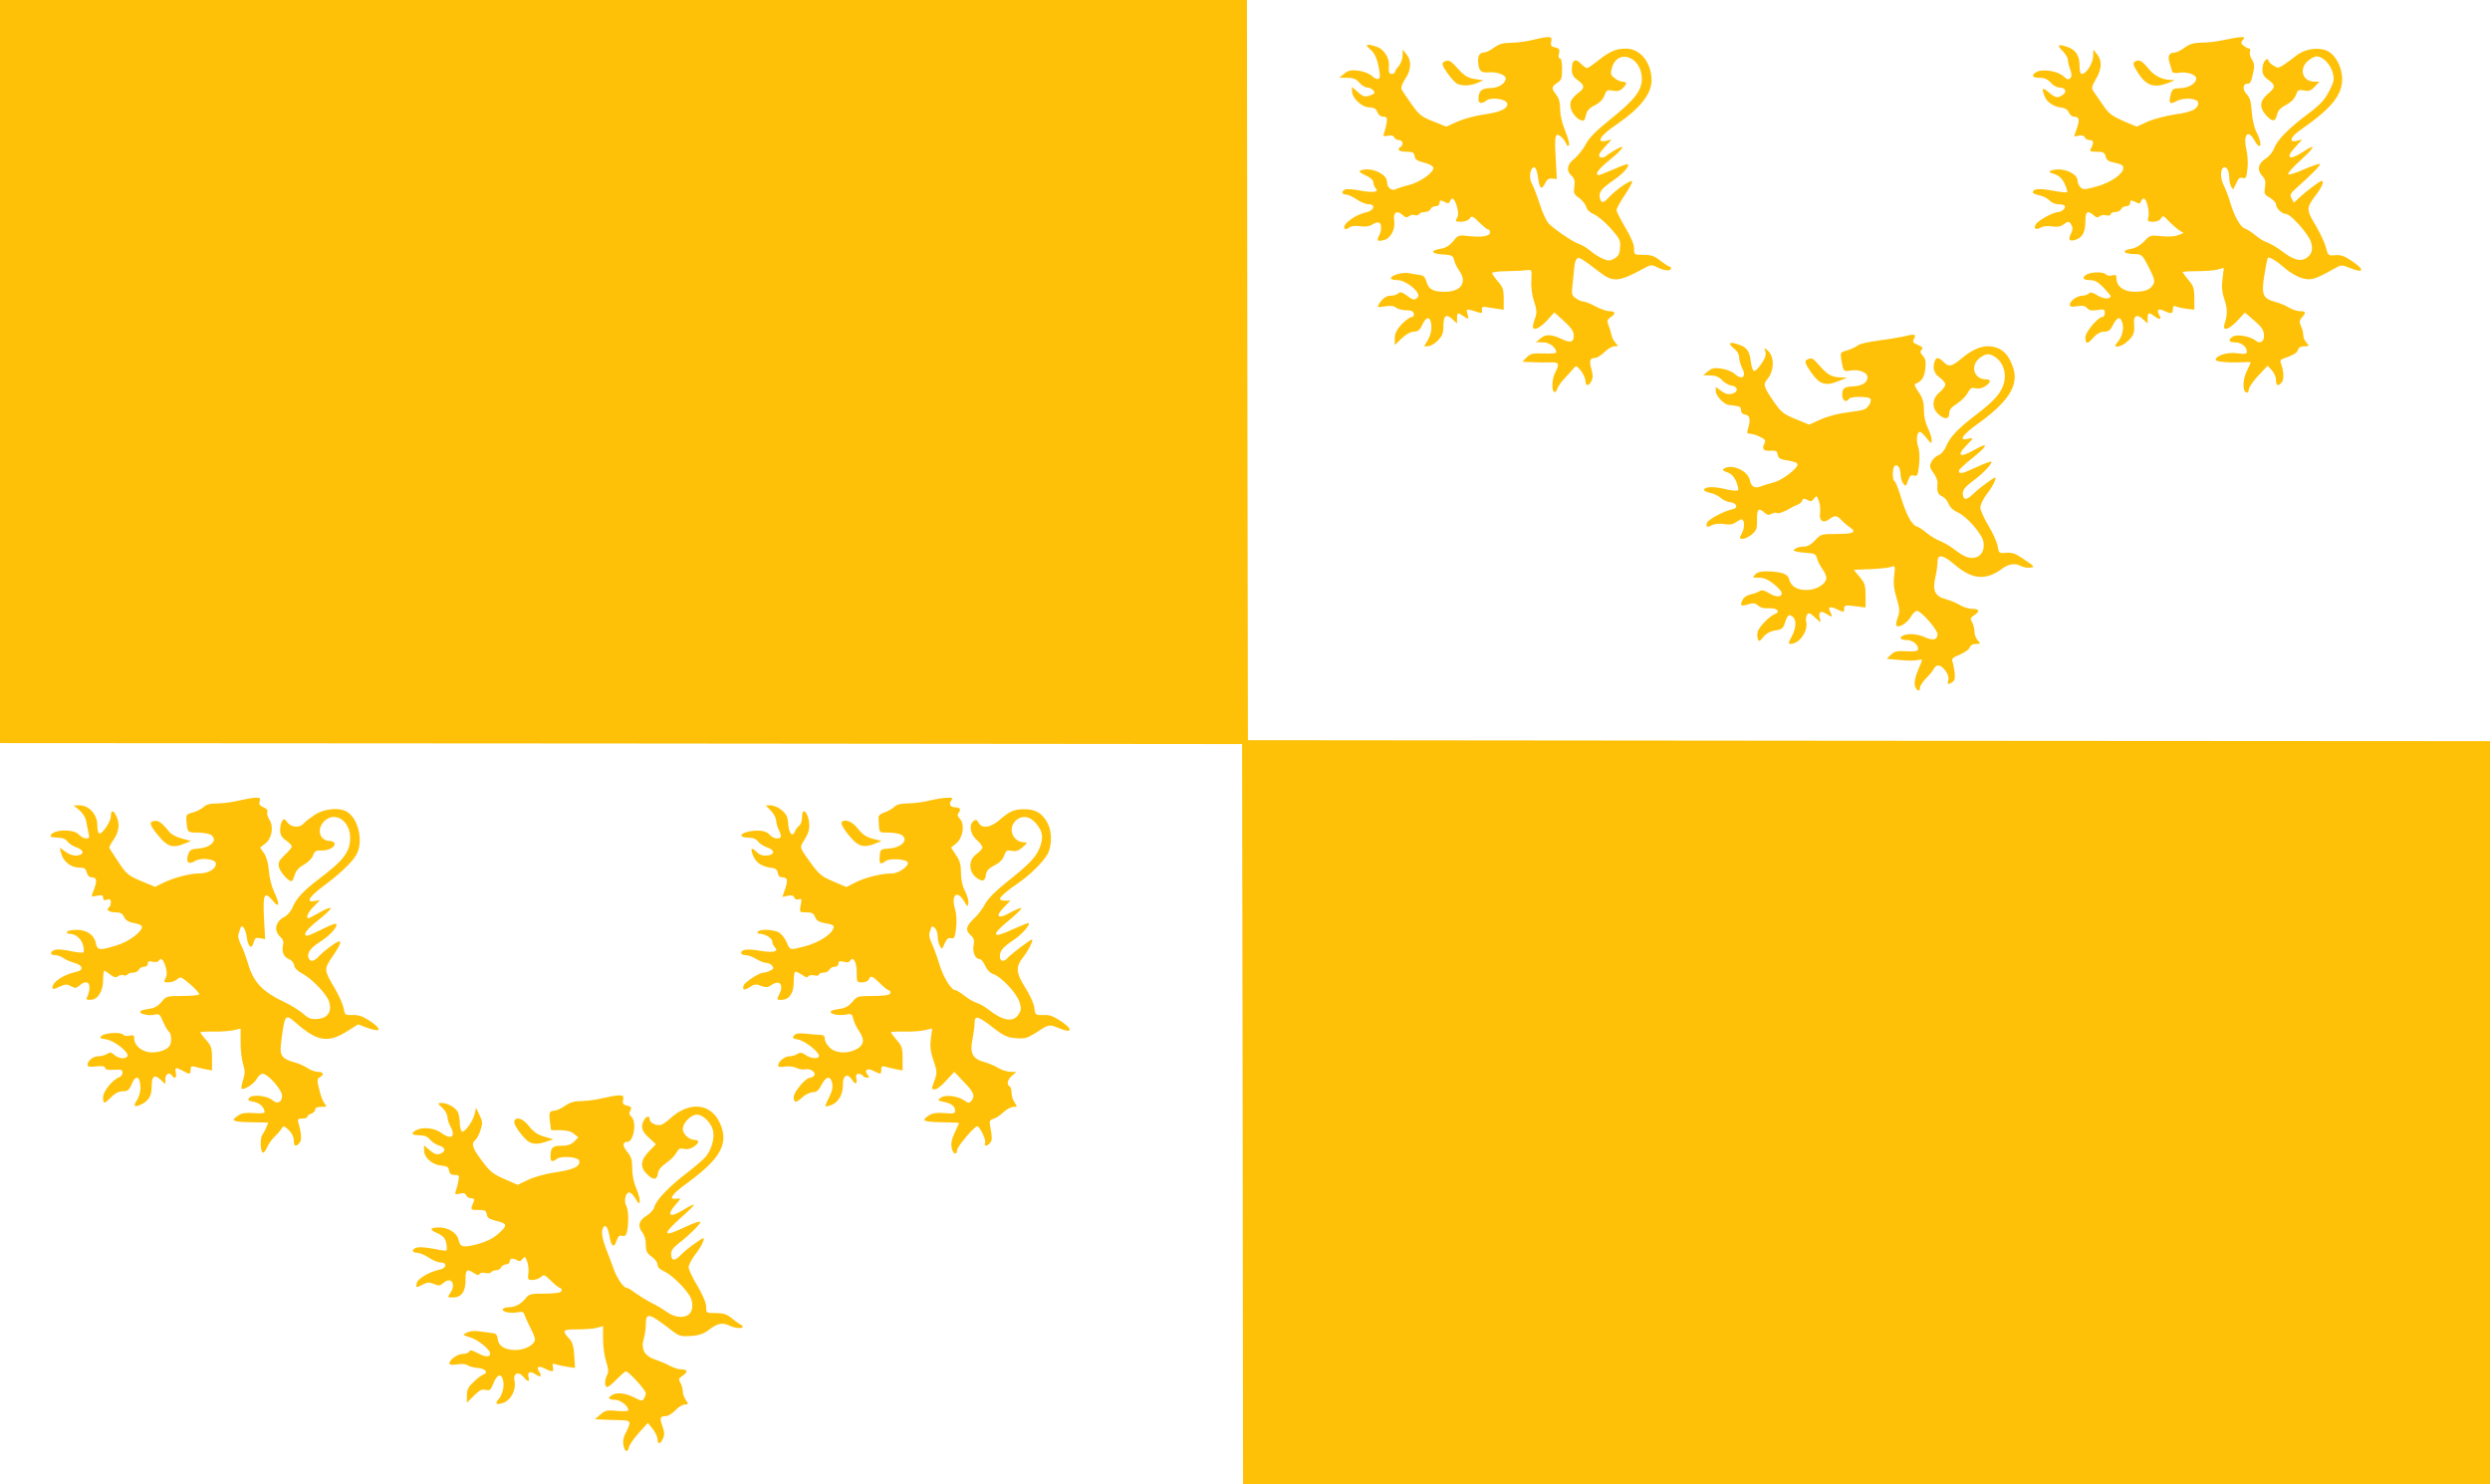 <?xml version="1.0" standalone="no"?>
<!DOCTYPE svg PUBLIC "-//W3C//DTD SVG 20010904//EN"
 "http://www.w3.org/TR/2001/REC-SVG-20010904/DTD/svg10.dtd">
<svg version="1.0" xmlns="http://www.w3.org/2000/svg"
 width="1280pt" height="763pt" viewBox="0 0 1280 763"
 preserveAspectRatio="xMidYMid meet">
<g transform="translate(0,763) scale(0.1,-0.1)"
fill="#ffc107" stroke="none">
<path d="M0 5720 l0 -1910 3193 -2 3192 -3 3 -1902 2 -1903 3205 0 3205 0 0
1910 0 1910 -3192 2 -3193 3 -3 1903 -2 1902 -3205 0 -3205 0 0 -1910z"/>
<path d="M7880 7425 c-30 -8 -80 -14 -111 -15 -43 0 -63 -6 -89 -25 -19 -14
-42 -25 -51 -25 -24 0 -34 -19 -30 -55 4 -40 15 -50 54 -47 41 4 87 -13 87
-31 0 -26 -38 -50 -80 -50 -43 0 -60 -16 -60 -56 0 -24 17 -27 42 -7 24 18
102 7 106 -16 5 -26 -35 -45 -123 -57 -43 -6 -104 -23 -135 -37 l-55 -25 -68
27 c-60 24 -73 34 -112 90 -25 35 -48 69 -51 77 -3 8 6 31 20 52 31 45 33 94
6 126 l-19 24 -1 -31 c0 -17 -9 -41 -20 -54 -11 -13 -20 -27 -20 -32 0 -4 -7
-8 -15 -8 -15 0 -18 9 -15 47 2 36 -27 80 -61 92 -53 18 -67 14 -36 -12 27
-21 43 -65 50 -131 3 -27 -15 -30 -41 -6 -13 12 -42 23 -70 27 -38 4 -52 1
-72 -16 l-25 -20 41 -1 c30 0 46 -6 62 -25 12 -14 30 -25 41 -25 10 0 24 -7
31 -15 10 -12 8 -16 -15 -25 -29 -11 -38 -8 -72 23 l-23 20 0 -21 c0 -36 50
-83 88 -84 26 -1 36 -7 43 -25 5 -14 17 -23 30 -23 18 0 21 -5 17 -32 -3 -18
-9 -42 -13 -52 -7 -17 -5 -18 19 -14 18 4 29 1 33 -8 3 -8 14 -14 24 -14 20 0
26 -24 9 -35 -22 -13 -8 -25 29 -25 33 0 40 -4 43 -22 2 -18 13 -25 48 -34 26
-6 46 -17 48 -26 5 -23 -68 -75 -124 -89 -27 -6 -57 -16 -67 -21 -24 -12 -47
7 -47 37 0 42 -84 78 -135 59 -12 -5 -6 -11 24 -25 27 -12 41 -25 41 -37 0
-10 5 -23 11 -29 20 -20 -10 -25 -77 -13 -35 7 -71 10 -79 6 -21 -8 -19 -26 4
-26 10 0 35 -11 55 -25 20 -14 48 -25 62 -25 37 0 28 -32 -11 -41 -60 -12
-131 -66 -112 -85 3 -4 13 -1 22 6 10 8 30 11 57 7 28 -4 48 -1 64 10 13 8 28
12 34 8 13 -8 13 -41 -1 -67 -14 -25 -8 -31 25 -22 35 8 60 56 53 101 -7 41
14 54 43 28 15 -14 23 -15 34 -6 7 6 20 9 29 5 8 -3 18 -1 22 5 3 6 17 11 30
11 12 0 25 7 29 15 3 8 15 15 26 15 11 0 20 7 20 15 0 18 5 18 30 5 13 -7 19
-6 24 5 9 26 22 16 35 -25 8 -29 9 -45 1 -60 -10 -18 -8 -20 21 -20 18 0 37 7
44 17 11 15 16 13 49 -20 20 -20 41 -37 46 -37 6 0 10 -6 10 -14 0 -20 -41
-27 -106 -20 -56 7 -58 6 -84 -26 -18 -23 -38 -34 -65 -39 -55 -9 -48 -26 12
-29 46 -3 52 -6 58 -29 3 -15 15 -39 26 -54 43 -61 10 -109 -74 -109 -61 0
-84 13 -95 54 -6 21 -15 30 -32 32 -14 2 -40 6 -58 10 -33 6 -92 -11 -92 -27
0 -5 15 -9 34 -9 44 0 123 -65 105 -87 -16 -18 -25 -17 -59 9 -23 17 -33 19
-42 10 -7 -7 -24 -12 -38 -12 -25 0 -46 -16 -65 -49 -6 -11 1 -12 34 -6 29 5
47 3 58 -7 9 -7 32 -13 52 -13 26 0 36 -5 39 -17 2 -11 -3 -18 -12 -18 -9 0
-31 -17 -51 -37 -25 -28 -35 -47 -35 -72 l0 -35 35 34 c22 21 45 34 62 35 22
0 32 8 44 35 22 47 43 45 47 -3 2 -25 -4 -50 -17 -73 l-20 -34 20 0 c11 0 34
13 50 29 23 24 29 38 29 75 0 55 14 65 46 35 l24 -22 0 26 c0 32 3 32 36 10
25 -16 25 -16 18 12 -8 30 -12 30 57 9 16 -5 20 -3 17 12 -2 14 2 18 17 16 11
-2 37 -6 58 -9 l37 -5 0 56 c0 47 -4 60 -30 89 -16 19 -30 39 -30 43 0 5 35
10 77 10 43 1 89 3 103 5 24 4 25 3 22 -52 -2 -34 3 -76 14 -108 14 -44 15
-59 6 -85 -7 -18 -12 -38 -12 -44 0 -25 35 -10 72 30 l38 42 33 -29 c54 -49
67 -66 67 -91 0 -32 -16 -38 -55 -20 -58 28 -88 30 -115 7 l-25 -20 37 -1 c34
0 68 -26 68 -52 0 -4 -29 -7 -65 -5 -55 2 -68 -1 -87 -20 l-22 -23 54 -2 c30
-1 72 -2 93 -1 41 2 45 -7 22 -51 -17 -32 -20 -92 -6 -101 5 -3 13 4 16 16 4
12 21 37 39 55 17 18 37 41 45 50 13 16 16 15 38 -12 12 -16 23 -39 23 -51 0
-29 16 -30 31 -2 8 17 8 31 0 61 -13 43 -8 58 19 58 10 0 32 14 48 30 17 17
40 30 52 30 19 0 20 1 6 16 -9 8 -19 27 -22 42 -3 15 -10 38 -16 52 -8 21 -6
27 11 39 28 18 26 31 -4 31 -14 0 -47 11 -73 25 -26 14 -54 25 -62 25 -9 0
-26 7 -39 16 -22 16 -23 21 -16 83 4 36 8 76 9 89 2 12 7 27 12 32 10 10 22 4
113 -66 73 -57 100 -55 233 17 34 19 39 19 67 5 34 -18 71 -21 71 -6 0 6 -4
10 -9 10 -4 0 -25 14 -46 30 -30 24 -47 30 -86 30 -49 0 -49 0 -49 33 0 21
-16 59 -45 107 -24 41 -45 82 -45 90 0 8 18 41 40 74 22 32 40 65 40 72 0 16
-80 -38 -119 -80 -29 -31 -38 -32 -46 -7 -9 30 5 50 66 92 53 36 87 74 76 85
-2 2 -34 -9 -71 -26 -38 -16 -72 -30 -77 -30 -25 0 -2 32 56 78 71 57 87 87
28 51 -21 -12 -42 -26 -47 -31 -15 -12 -36 -10 -36 4 0 7 15 27 33 46 l32 35
-27 -7 c-57 -13 -32 28 52 84 120 82 180 157 180 227 0 90 -58 163 -130 163
-52 0 -84 -13 -143 -60 -27 -22 -54 -40 -59 -40 -5 0 -20 11 -33 24 -28 29
-45 17 -45 -31 0 -24 7 -38 30 -55 38 -27 38 -41 0 -68 -16 -12 -33 -32 -36
-45 -10 -39 29 -95 66 -95 4 0 10 13 13 30 5 21 17 35 46 49 25 13 42 31 49
51 10 27 14 29 42 24 22 -5 36 -2 50 11 25 23 25 35 1 35 -10 0 -29 8 -42 19
-20 16 -21 22 -13 52 30 103 154 57 154 -57 0 -59 -38 -108 -159 -205 -76 -61
-112 -97 -130 -132 -14 -26 -41 -59 -58 -73 -38 -29 -43 -62 -14 -88 14 -13
18 -26 14 -55 -5 -34 -2 -41 25 -59 16 -12 32 -32 36 -45 3 -15 19 -30 39 -38
19 -8 57 -40 86 -72 47 -53 52 -62 49 -100 -2 -33 -9 -44 -29 -56 -23 -13 -31
-13 -60 -1 -18 8 -47 26 -63 40 -17 15 -45 32 -62 37 -30 11 -107 62 -150 101
-12 10 -34 56 -49 103 -15 46 -33 94 -41 106 -16 26 -8 83 12 83 8 0 16 -18
20 -50 8 -61 18 -70 36 -33 10 21 20 27 37 25 l24 -2 -6 109 c-5 78 -3 112 5
117 11 7 42 -23 51 -49 2 -6 8 -9 12 -4 5 4 -4 36 -18 72 -17 40 -27 84 -27
114 0 33 -6 56 -20 74 -26 33 -25 41 5 61 22 14 25 24 25 71 0 34 -4 55 -11
55 -7 0 -9 10 -5 25 5 20 2 26 -20 31 -21 5 -24 11 -20 30 8 29 -8 30 -94 9z"/>
<path d="M11435 7425 c-33 -8 -85 -14 -116 -14 -42 -1 -63 -7 -89 -26 -19 -14
-41 -25 -50 -25 -29 0 -39 -19 -27 -53 5 -18 11 -37 13 -44 2 -8 15 -10 36 -7
39 7 88 -10 88 -29 0 -25 -38 -49 -81 -50 -40 -2 -43 -4 -51 -36 -11 -42 -4
-50 30 -31 38 21 112 15 112 -9 0 -31 -33 -48 -119 -59 -45 -7 -109 -23 -140
-37 l-57 -26 -69 29 c-56 25 -75 38 -102 78 -19 27 -41 59 -49 71 -14 20 -13
25 10 66 31 52 33 96 6 128 l-19 24 -1 -33 c0 -35 -35 -92 -57 -92 -9 0 -13
14 -13 43 0 53 -20 82 -66 97 -46 15 -52 8 -20 -23 14 -15 26 -34 26 -43 0
-10 5 -33 12 -51 9 -25 9 -36 0 -45 -9 -9 -17 -7 -35 10 -28 26 -105 39 -136
23 -32 -17 -26 -31 14 -31 25 0 41 -7 57 -25 12 -14 32 -25 44 -25 31 0 41
-20 19 -37 -27 -19 -39 -17 -74 13 -32 27 -37 22 -21 -20 11 -31 49 -56 87
-59 18 -2 31 -10 38 -25 5 -12 17 -22 27 -22 26 0 30 -15 14 -60 l-14 -42 25
5 c15 3 27 -1 30 -9 3 -8 14 -14 24 -14 21 0 24 -12 9 -41 -10 -17 -7 -19 29
-19 33 0 40 -4 45 -24 5 -20 15 -27 49 -33 31 -7 42 -13 42 -27 0 -30 -65 -75
-138 -95 -59 -16 -70 -17 -82 -4 -8 8 -15 23 -15 33 0 41 -84 73 -136 53 -14
-5 -11 -9 17 -18 24 -8 39 -22 52 -49 10 -21 16 -41 13 -44 -3 -3 -37 1 -75 8
-68 13 -101 10 -101 -9 0 -5 15 -12 34 -15 18 -4 41 -15 51 -26 10 -11 30 -20
45 -20 15 0 30 -3 33 -7 10 -9 -13 -33 -33 -33 -24 0 -101 -42 -114 -62 -14
-23 -2 -32 24 -18 13 7 38 10 60 6 24 -4 43 -1 56 9 25 19 31 19 43 -3 7 -13
6 -27 -4 -45 -16 -31 -6 -41 29 -28 33 13 46 40 46 95 0 49 11 57 42 30 13
-13 21 -14 31 -6 7 6 23 9 35 5 13 -3 22 -1 22 6 0 6 11 11 24 11 13 0 26 7
30 15 3 8 15 15 26 15 11 0 20 7 20 15 0 18 5 18 31 5 15 -9 21 -7 25 5 3 8
10 15 14 15 14 0 31 -67 24 -94 -6 -24 -4 -26 24 -26 19 0 35 7 41 18 9 15 13
14 38 -13 15 -16 39 -37 53 -47 l25 -16 -29 -11 c-18 -7 -52 -9 -86 -5 -55 6
-58 5 -87 -26 -20 -21 -44 -35 -68 -39 -50 -8 -41 -26 13 -27 43 -1 43 -1 78
-68 27 -53 32 -71 24 -86 -15 -29 -43 -40 -98 -40 -54 0 -92 28 -92 68 0 19
-4 21 -24 16 -13 -3 -27 -1 -30 5 -9 14 -71 14 -97 1 -29 -16 -23 -30 14 -30
25 0 42 -9 70 -38 20 -21 37 -41 37 -44 0 -17 -37 -16 -67 3 -26 16 -37 19
-46 10 -6 -6 -20 -11 -32 -11 -27 0 -65 -27 -65 -46 0 -11 9 -13 38 -8 28 4
41 2 51 -10 10 -12 23 -14 52 -10 35 6 39 4 39 -15 0 -11 -6 -21 -14 -21 -21
0 -86 -77 -86 -103 0 -37 10 -38 40 -4 18 21 37 31 56 32 23 0 33 7 46 35 22
42 39 45 49 7 8 -31 -3 -72 -28 -99 -29 -33 25 -22 58 11 29 29 33 41 29 93
-2 37 17 44 46 17 l24 -22 0 26 c0 31 7 33 34 12 28 -21 39 -19 26 6 -15 27
-6 35 25 21 36 -17 45 -15 45 9 0 16 4 19 18 13 9 -4 34 -9 55 -12 l37 -4 0
59 c0 51 -4 64 -30 93 -16 19 -29 38 -30 41 0 3 33 5 73 5 39 0 87 3 105 8
l34 9 -7 -56 c-5 -41 -3 -69 10 -107 16 -49 16 -76 0 -127 -12 -38 23 -28 67
19 l38 41 47 -40 c36 -30 49 -48 51 -72 4 -34 -18 -52 -41 -33 -26 22 -93 35
-116 23 -30 -16 -26 -31 8 -31 32 0 61 -22 61 -47 0 -13 -9 -14 -50 -9 -50 7
-110 -12 -110 -34 0 -10 72 -16 143 -12 20 1 37 1 37 -1 0 -2 -9 -22 -21 -46
-21 -45 -22 -102 -1 -109 7 -2 12 5 12 15 0 11 22 43 48 71 l49 52 21 -23 c12
-13 22 -35 22 -50 0 -30 11 -35 30 -12 12 15 10 60 -5 97 -5 12 -1 20 11 24
53 18 73 30 77 46 4 12 15 18 33 18 26 0 26 1 11 18 -10 10 -17 28 -17 40 0
12 -5 33 -12 46 -9 21 -8 29 5 44 23 26 21 32 -9 32 -15 0 -41 9 -58 19 -17
11 -50 24 -73 30 -61 17 -69 37 -53 136 7 44 15 83 17 88 6 10 41 -10 90 -53
24 -21 63 -43 87 -50 46 -13 66 -7 167 50 33 19 38 19 72 5 78 -33 88 -14 17
33 -38 26 -57 33 -86 30 -36 -3 -37 -2 -48 42 -7 25 -31 76 -54 114 -47 79
-47 87 4 155 31 40 43 71 28 71 -8 0 -75 -50 -111 -83 l-31 -29 -12 22 c-10
19 -7 26 30 58 72 64 121 114 116 119 -3 3 -39 -9 -81 -27 -41 -19 -78 -30
-82 -26 -5 4 23 36 62 71 77 70 84 91 15 45 -74 -49 -96 -33 -37 28 l32 35
-27 -7 c-45 -10 -35 20 19 57 157 109 213 177 213 261 0 62 -36 128 -80 146
-46 19 -114 8 -156 -26 -20 -16 -49 -37 -65 -48 -27 -17 -31 -17 -54 -2 -14 9
-25 21 -25 27 0 8 -5 7 -15 -1 -8 -7 -15 -27 -15 -46 0 -25 7 -38 30 -54 38
-27 38 -39 1 -70 -44 -36 -48 -70 -16 -108 34 -40 52 -40 60 -2 5 22 18 36 47
51 25 13 43 31 50 50 9 26 13 29 42 24 25 -5 36 -1 55 19 l24 26 -24 0 c-63 0
-83 65 -35 107 15 13 35 23 45 23 31 0 70 -39 82 -82 10 -37 8 -46 -18 -97
-23 -44 -45 -69 -108 -116 -101 -75 -160 -136 -175 -178 -6 -17 -25 -41 -43
-52 -39 -25 -46 -59 -18 -89 16 -17 19 -30 14 -59 -5 -33 -3 -38 26 -54 17
-10 31 -25 31 -34 0 -20 31 -49 52 -49 23 0 113 -101 127 -142 14 -42 4 -70
-29 -88 -28 -15 -65 -3 -117 37 -25 19 -60 40 -77 46 -17 5 -45 23 -63 38 -17
15 -41 30 -53 34 -23 7 -55 64 -77 139 -8 28 -23 67 -33 86 -19 38 -16 90 5
90 15 0 25 -22 25 -58 0 -26 15 -61 22 -52 2 3 9 18 16 33 9 21 17 27 31 22
16 -5 19 2 24 46 4 28 1 72 -5 99 -18 77 7 108 40 50 34 -60 45 -24 12 40 -12
23 -22 67 -25 106 -3 51 -9 72 -26 90 -23 24 -20 54 5 54 15 0 19 10 31 68 5
22 2 40 -9 57 -9 13 -13 31 -10 39 3 9 2 16 -3 16 -5 0 -18 6 -28 14 -16 12
-17 16 -6 30 12 14 10 16 -10 15 -13 0 -51 -7 -84 -14z"/>
<path d="M7421 7311 c-11 -7 -7 -18 18 -55 18 -25 40 -50 51 -56 25 -13 68
-12 105 4 l30 13 -44 7 c-35 5 -53 16 -85 51 -41 46 -51 51 -75 36z"/>
<path d="M10973 7312 c-10 -6 -6 -20 16 -54 44 -70 84 -83 161 -53 32 12 33
14 9 14 -48 2 -86 22 -118 62 -32 39 -46 45 -68 31z"/>
<path d="M9780 5899 c-19 -4 -75 -13 -125 -20 -50 -6 -97 -17 -106 -25 -9 -8
-33 -19 -53 -25 -36 -10 -36 -11 -31 -47 11 -62 12 -63 47 -57 43 8 88 -9 88
-34 0 -27 -26 -44 -70 -47 -50 -2 -60 -9 -60 -45 0 -29 22 -41 35 -19 8 13
102 13 110 0 8 -13 -11 -46 -32 -55 -10 -4 -51 -11 -91 -16 -40 -4 -99 -20
-132 -35 l-60 -27 -70 29 c-64 26 -74 35 -115 94 -48 70 -53 85 -31 109 37 44
39 116 4 148 -20 18 -20 17 -13 -5 5 -17 -1 -34 -21 -63 -15 -22 -32 -38 -38
-36 -6 2 -13 24 -16 49 -7 55 -20 73 -66 88 -45 15 -54 6 -21 -21 16 -12 27
-30 27 -45 0 -14 7 -38 15 -55 25 -47 0 -66 -39 -30 -12 11 -41 22 -66 26 -38
5 -50 3 -70 -14 l-25 -20 37 -1 c26 0 44 -7 60 -24 13 -14 34 -26 48 -28 35
-4 38 -34 4 -42 -20 -5 -35 -1 -56 14 l-28 21 0 -21 c0 -25 42 -69 67 -72 10
0 23 -2 28 -3 6 -2 16 -3 23 -4 6 0 12 -10 12 -20 0 -13 8 -21 23 -23 23 -3
27 -28 12 -75 -6 -19 -4 -23 12 -23 11 0 34 -7 51 -16 27 -13 30 -18 22 -35
-15 -27 -4 -39 33 -36 26 2 33 -2 35 -20 3 -17 12 -24 40 -28 51 -9 62 -13 62
-24 0 -20 -81 -81 -122 -91 -24 -6 -53 -15 -65 -20 -32 -13 -51 -3 -58 32 -11
49 -92 85 -133 59 -10 -6 -6 -11 17 -19 21 -7 35 -22 46 -47 8 -21 13 -41 10
-45 -3 -5 -33 -2 -68 6 -60 15 -107 12 -107 -5 0 -5 14 -11 32 -15 18 -3 41
-15 53 -25 11 -11 34 -21 50 -23 34 -3 42 -31 10 -36 -40 -8 -122 -51 -129
-68 -9 -23 -2 -28 24 -14 14 7 39 10 62 6 27 -5 46 -2 61 9 12 8 25 15 29 15
16 0 18 -41 3 -70 -15 -29 -15 -30 4 -30 11 0 32 11 47 23 24 21 27 31 26 75
-1 55 8 64 39 36 13 -12 22 -13 37 -5 11 6 22 7 26 4 6 -6 42 7 76 28 8 5 23
12 32 15 9 3 19 12 22 20 5 12 10 13 27 4 17 -10 23 -8 34 7 13 17 14 16 25
-12 6 -16 9 -45 6 -63 -6 -37 15 -54 43 -34 32 24 42 24 64 1 12 -13 33 -31
47 -40 37 -25 18 -34 -71 -34 -76 0 -79 -1 -108 -32 -20 -22 -39 -33 -58 -33
-15 0 -35 -4 -43 -10 -13 -8 -13 -10 0 -14 8 -3 35 -7 59 -8 39 -3 46 -7 52
-29 3 -15 17 -40 29 -57 12 -16 20 -37 18 -47 -6 -31 -53 -58 -102 -58 -50 0
-80 19 -90 58 -6 25 -40 36 -113 38 -28 1 -49 -4 -60 -16 -16 -16 -15 -17 19
-17 25 0 47 -9 76 -32 23 -18 41 -39 41 -46 1 -23 -28 -24 -64 -2 -24 15 -39
19 -48 12 -7 -5 -27 -13 -45 -17 -18 -3 -37 -15 -42 -25 -18 -33 -12 -39 25
-27 29 8 38 7 53 -6 12 -11 32 -16 57 -14 41 2 60 -18 28 -30 -26 -10 -79 -64
-87 -89 -4 -12 -3 -29 0 -38 6 -16 10 -14 28 9 15 18 36 30 62 34 33 5 41 11
49 38 14 42 21 48 40 33 21 -17 19 -58 -5 -103 -17 -31 -18 -37 -5 -37 45 0
91 66 80 114 -3 11 -1 28 4 36 8 12 15 10 42 -15 28 -27 31 -28 25 -8 -11 35
2 47 30 29 31 -21 37 -20 24 5 -16 30 -5 35 35 16 34 -16 35 -16 35 3 0 19 5
20 55 14 l55 -7 0 61 c0 54 -4 65 -31 97 -17 19 -29 35 -28 36 2 0 40 2 84 3
44 2 91 7 104 11 24 8 24 8 18 -46 -5 -39 -1 -70 13 -115 16 -54 17 -66 5
-100 -9 -25 -10 -40 -3 -43 17 -6 54 19 72 50 9 16 23 29 30 29 21 0 106 -97
106 -120 0 -29 -24 -35 -64 -16 -35 16 -82 21 -110 10 -26 -10 -18 -24 13 -24
32 0 61 -22 61 -46 0 -11 -13 -14 -60 -12 -49 3 -63 -1 -80 -18 l-21 -21 68
-6 c37 -4 79 -4 92 0 19 5 23 3 19 -8 -3 -8 -14 -33 -23 -56 -10 -25 -15 -53
-11 -68 7 -28 26 -34 26 -9 0 8 14 29 30 46 17 16 35 38 40 49 15 26 35 24 60
-8 14 -18 19 -35 15 -51 -5 -21 -4 -22 16 -12 17 10 20 19 17 53 -3 23 -8 49
-12 58 -5 12 4 20 39 34 25 11 48 27 51 37 3 11 15 18 31 18 25 0 25 1 10 18
-10 10 -17 31 -17 45 0 15 -6 37 -12 48 -11 18 -10 23 10 36 31 21 28 33 -9
33 -18 0 -46 9 -63 19 -17 11 -50 24 -74 31 -55 14 -69 44 -53 113 6 27 11 62
11 78 0 43 28 38 91 -16 87 -74 157 -80 239 -20 36 27 69 32 101 14 11 -5 32
-9 46 -7 24 3 22 6 -30 41 -45 31 -63 38 -94 35 -36 -3 -38 -2 -44 34 -3 20
-24 67 -47 105 -23 38 -42 81 -42 94 0 14 15 46 34 70 19 24 37 55 41 68 7 23
5 22 -40 -10 -27 -19 -61 -47 -76 -62 -32 -31 -49 -28 -49 8 0 18 15 35 54 64
53 39 100 90 92 98 -2 3 -38 -11 -79 -30 -71 -33 -87 -36 -87 -16 0 5 29 32
64 60 83 66 94 90 22 50 -81 -47 -103 -37 -46 21 36 36 37 40 5 32 -49 -12
-26 22 53 78 153 110 208 194 183 280 -17 55 -38 86 -72 104 -58 29 -123 13
-197 -50 -50 -41 -64 -44 -92 -16 -24 24 -36 25 -44 4 -13 -35 -5 -63 24 -84
17 -12 30 -28 30 -36 0 -9 -13 -27 -30 -41 -38 -32 -41 -79 -7 -111 32 -30 57
-29 57 3 0 18 11 32 40 50 22 14 46 38 55 55 13 25 20 29 40 24 16 -4 35 0 50
10 30 20 32 36 4 36 -62 0 -83 69 -33 109 33 26 54 26 87 1 37 -29 52 -83 38
-131 -15 -51 -49 -89 -140 -159 -96 -73 -136 -115 -156 -163 -9 -22 -26 -42
-40 -47 -14 -5 -30 -21 -37 -35 -10 -22 -8 -30 11 -56 12 -16 22 -40 21 -52
-4 -45 1 -58 23 -68 13 -6 28 -23 34 -39 7 -18 24 -34 45 -43 46 -19 126 -110
134 -152 7 -41 -9 -73 -42 -81 -30 -8 -61 5 -112 45 -20 15 -53 34 -72 41 -19
8 -49 26 -67 41 -17 15 -40 30 -51 33 -25 8 -55 65 -81 153 -12 40 -26 75 -31
78 -14 8 -13 72 1 81 15 9 29 -14 29 -47 0 -14 6 -33 13 -44 13 -17 15 -16 25
14 9 26 16 31 31 26 17 -5 20 1 26 54 4 38 3 73 -5 95 -11 36 -6 76 10 76 5 0
20 -15 34 -32 24 -31 26 -31 26 -10 0 12 -9 40 -20 62 -12 24 -20 59 -20 92 0
40 -6 61 -27 92 -17 23 -24 41 -17 43 32 11 46 33 51 76 4 37 2 52 -12 67 -14
16 -16 23 -7 32 9 9 5 15 -19 25 -26 11 -29 15 -19 33 12 23 2 25 -60 9z"/>
<path d="M9293 5783 c-19 -7 -16 -20 17 -67 42 -61 73 -72 136 -47 l49 20 -35
1 c-44 1 -68 15 -109 63 -34 38 -37 39 -58 30z"/>
<path d="M1230 3515 c-30 -8 -79 -14 -109 -15 -40 0 -60 -5 -75 -19 -12 -11
-37 -23 -56 -28 -33 -9 -35 -11 -31 -49 4 -53 6 -54 57 -54 25 0 54 -5 65 -10
43 -24 7 -67 -60 -72 -39 -3 -46 -7 -54 -31 -13 -39 3 -54 34 -34 34 21 109
11 109 -13 0 -27 -39 -50 -85 -50 -49 0 -133 -22 -187 -49 l-41 -20 -72 30
c-66 28 -75 36 -116 97 -24 36 -45 69 -47 73 -2 4 9 24 23 44 27 41 32 80 13
120 -15 32 -28 32 -28 -1 0 -28 -47 -97 -61 -88 -5 3 -9 23 -9 45 0 52 -43 99
-90 99 l-32 0 30 -25 c18 -15 32 -38 35 -57 3 -18 9 -45 12 -60 6 -23 4 -28
-12 -28 -11 0 -28 9 -38 20 -29 32 -145 25 -145 -9 0 -4 16 -6 36 -7 24 0 42
-7 51 -20 7 -10 28 -24 46 -30 40 -14 42 -38 3 -42 -18 -2 -40 5 -59 19 l-30
22 7 -29 c10 -41 50 -74 91 -74 29 0 36 -4 41 -25 4 -15 13 -25 23 -25 31 0
33 -17 6 -84 -7 -16 -4 -17 23 -11 26 5 32 3 32 -10 0 -12 6 -15 20 -10 15 5
20 2 20 -14 0 -11 -5 -23 -10 -26 -18 -11 0 -25 34 -25 25 0 35 -6 44 -24 8
-17 22 -26 51 -31 23 -4 41 -12 41 -19 0 -27 -68 -77 -131 -96 -88 -27 -98
-26 -106 10 -8 43 -46 70 -99 70 -23 0 -46 -4 -49 -10 -3 -5 1 -10 9 -10 33 0
62 -23 72 -56 6 -19 7 -37 2 -40 -4 -3 -32 0 -61 6 -28 7 -63 10 -76 9 -33 -5
-40 -29 -9 -29 13 0 33 -7 44 -15 10 -8 36 -19 57 -25 44 -13 49 -37 9 -46
-65 -14 -122 -51 -122 -80 0 -11 6 -11 35 3 30 14 38 15 60 3 21 -11 27 -11
43 3 28 26 52 22 52 -9 0 -14 -5 -34 -10 -45 -9 -16 -7 -19 14 -19 38 0 66 43
66 101 0 27 3 49 6 49 3 0 17 -9 31 -20 20 -15 29 -17 39 -9 8 6 20 9 29 6 8
-4 17 -2 20 3 4 6 17 10 30 10 12 0 25 7 29 15 3 8 15 15 26 15 12 0 20 7 20
16 0 12 6 15 24 10 14 -3 28 -2 31 4 12 19 24 10 36 -29 8 -29 8 -43 0 -60
-11 -19 -9 -21 15 -21 15 0 35 7 45 16 17 15 21 13 68 -27 27 -24 48 -47 45
-51 -3 -4 -42 -8 -87 -8 -79 0 -83 -1 -107 -31 -19 -22 -37 -32 -68 -36 -23
-3 -42 -9 -42 -14 0 -13 47 -22 75 -15 23 6 28 2 44 -38 11 -24 24 -47 30 -50
12 -8 15 -55 3 -72 -13 -20 -50 -34 -92 -34 -47 0 -90 34 -90 71 0 17 -4 20
-24 15 -14 -3 -28 -2 -31 4 -9 15 -88 12 -110 -3 -16 -13 -15 -14 21 -20 43
-7 120 -68 109 -87 -10 -16 -46 -12 -67 7 -16 14 -23 15 -38 5 -11 -7 -31 -12
-44 -12 -27 0 -56 -23 -56 -44 0 -10 12 -12 45 -8 31 3 45 1 45 -7 0 -8 13
-12 33 -11 17 1 38 2 45 1 18 -1 15 -31 -4 -38 -35 -13 -84 -73 -84 -103 0
-37 4 -37 42 0 19 20 40 30 59 30 25 0 33 6 45 35 22 54 46 43 46 -19 0 -19
-8 -46 -17 -60 -23 -34 -15 -41 24 -22 38 20 51 44 51 95 0 50 15 60 46 30
l24 -22 0 26 c0 27 22 38 35 17 12 -20 25 -9 19 15 -7 28 0 30 36 10 34 -19
40 -19 40 6 0 17 4 20 23 15 12 -4 37 -9 55 -13 l32 -6 0 61 c0 54 -4 66 -30
95 -17 19 -30 37 -30 40 0 3 30 5 68 4 37 -1 83 3 103 7 l36 8 0 -68 c-1 -38
5 -88 12 -112 11 -36 11 -50 1 -83 -7 -21 -11 -42 -8 -45 11 -10 64 24 78 50
7 14 21 26 30 26 27 0 100 -82 100 -113 0 -34 -24 -45 -49 -23 -26 23 -103 32
-119 13 -11 -12 -7 -16 23 -21 31 -6 55 -29 55 -54 0 -5 -25 -7 -55 -4 -40 3
-62 0 -80 -12 -45 -30 -33 -34 107 -36 l47 -1 -11 -27 c-7 -15 -15 -31 -20
-36 -11 -14 -10 -84 2 -91 5 -3 16 9 23 27 8 18 25 42 38 54 13 12 29 30 35
40 11 18 13 18 38 -5 16 -15 26 -35 26 -53 0 -31 11 -36 30 -13 12 14 10 48
-6 103 -5 19 -3 22 20 22 14 0 26 4 26 9 0 5 9 13 20 16 11 3 20 13 20 21 0 9
11 14 32 14 29 0 30 1 16 18 -8 9 -20 41 -27 71 -12 48 -12 55 3 63 24 14 19
28 -10 28 -14 0 -38 9 -53 19 -14 10 -45 24 -68 30 -62 17 -76 35 -69 90 19
160 21 162 78 112 109 -95 163 -104 260 -44 l59 37 45 -17 c71 -26 81 -11 21
31 -41 27 -61 35 -93 34 -40 -1 -42 0 -47 34 -4 20 -24 66 -46 103 -56 95 -57
98 -11 165 54 79 52 96 -5 55 -24 -17 -54 -42 -66 -55 -26 -28 -44 -31 -53 -8
-9 24 10 51 56 80 48 31 88 71 88 91 0 9 -21 3 -70 -22 -38 -19 -74 -35 -80
-35 -27 0 -4 33 55 79 36 28 65 56 65 62 0 6 -24 -3 -54 -20 -29 -17 -56 -31
-60 -31 -16 0 -3 31 27 60 l32 33 -28 -5 c-46 -9 -29 21 43 75 85 63 146 120
170 160 39 63 16 181 -42 221 -38 27 -117 21 -169 -12 -24 -16 -50 -36 -58
-45 -20 -25 -65 -21 -84 6 -14 19 -18 20 -26 7 -6 -8 -11 -29 -11 -47 0 -24 7
-37 30 -53 17 -12 30 -26 30 -31 0 -6 -16 -26 -36 -44 -30 -29 -35 -39 -30
-62 6 -26 48 -73 64 -73 5 0 12 15 17 33 7 22 22 38 47 52 22 12 42 32 47 47
8 23 15 27 45 26 57 -2 95 45 39 49 -54 3 -67 67 -21 106 54 46 128 -5 128
-89 0 -73 -32 -116 -165 -216 -78 -60 -110 -95 -130 -140 -8 -21 -27 -44 -44
-52 -46 -24 -55 -70 -20 -102 14 -13 18 -25 14 -42 -8 -34 3 -62 30 -72 13 -5
25 -19 27 -32 2 -14 16 -29 37 -40 49 -24 129 -106 142 -145 17 -52 -5 -87
-58 -91 -34 -3 -47 2 -76 28 -19 16 -59 41 -88 55 -121 57 -166 104 -195 205
-9 30 -24 71 -35 92 -10 20 -17 44 -14 52 3 9 7 24 10 33 9 26 28 0 34 -48 7
-49 26 -62 35 -23 6 22 11 25 33 21 l26 -5 -6 109 c-6 125 2 140 45 89 35 -43
38 -20 6 48 -12 26 -24 74 -26 107 -3 38 -12 70 -25 89 l-20 29 25 19 c35 25
47 88 23 124 -9 14 -14 32 -11 40 4 9 -4 18 -20 24 -19 8 -24 15 -19 30 5 17
2 20 -22 19 -15 0 -53 -7 -83 -14z"/>
<path d="M4780 3515 c-30 -8 -79 -14 -109 -15 -39 0 -61 -5 -75 -19 -12 -10
-34 -23 -51 -28 -18 -6 -30 -16 -29 -26 4 -83 0 -77 50 -77 25 0 54 -5 65 -10
44 -24 7 -67 -61 -72 -44 -3 -45 -4 -48 -40 -3 -41 3 -45 31 -24 19 14 94 11
111 -4 17 -16 -41 -60 -78 -60 -54 0 -136 -20 -188 -46 l-47 -24 -68 29 c-61
26 -73 36 -120 101 -46 63 -51 75 -40 92 32 53 37 65 37 96 0 35 -15 72 -29
72 -4 0 -8 -14 -8 -31 0 -18 -6 -37 -14 -43 -9 -6 -18 -19 -22 -29 -12 -33
-32 -12 -35 36 -2 37 -9 51 -33 72 -17 14 -42 25 -57 25 l-26 0 27 -28 c15
-15 27 -38 27 -51 0 -12 7 -35 15 -50 8 -16 11 -31 8 -35 -13 -12 -40 -6 -58
14 -13 14 -31 20 -62 20 -72 0 -117 -34 -47 -36 24 0 42 -7 51 -20 7 -10 28
-24 46 -30 42 -14 42 -38 0 -42 -22 -2 -38 3 -53 18 -28 28 -35 20 -17 -22 15
-35 46 -54 97 -60 17 -2 26 -10 28 -25 2 -15 10 -23 22 -23 28 0 32 -14 16
-60 l-14 -41 28 6 c20 4 29 2 33 -9 4 -10 13 -13 23 -9 15 5 16 1 10 -30 -7
-37 -7 -37 29 -37 28 0 37 -5 45 -24 6 -17 19 -26 47 -31 51 -9 55 -13 43 -36
-17 -30 -80 -68 -144 -84 -76 -20 -75 -20 -91 19 -8 19 -25 42 -37 50 -25 18
-103 22 -113 6 -3 -5 1 -10 9 -10 28 0 66 -23 66 -40 0 -9 5 -21 12 -28 24
-24 -5 -31 -73 -20 -66 12 -99 8 -99 -12 0 -5 10 -10 23 -10 12 0 37 -9 55
-20 18 -11 41 -20 51 -20 10 0 24 -6 30 -14 10 -12 8 -17 -8 -25 -11 -6 -27
-11 -36 -11 -21 0 -95 -47 -102 -66 -9 -24 3 -27 32 -8 22 15 32 16 57 6 25
-9 35 -8 52 3 43 31 67 4 42 -46 -14 -28 -14 -29 10 -29 40 0 64 33 64 88 0
27 3 52 6 55 4 4 19 -3 35 -13 19 -14 30 -17 34 -9 4 6 18 8 31 5 14 -4 24 -2
24 4 0 5 11 10 24 10 13 0 26 7 30 15 3 8 15 15 26 15 12 0 20 7 20 16 0 12 6
15 27 10 17 -5 29 -3 34 6 15 25 34 -10 33 -63 0 -47 0 -49 28 -49 16 0 31 7
34 15 9 22 18 19 56 -18 18 -19 39 -36 47 -38 8 -3 11 -10 7 -17 -5 -8 -36
-12 -88 -12 -79 0 -82 -1 -107 -31 -19 -22 -37 -32 -68 -36 -24 -3 -43 -9 -43
-14 0 -13 40 -21 76 -15 31 6 34 4 40 -21 3 -15 17 -45 31 -65 30 -44 24 -72
-17 -93 -46 -24 -107 -19 -135 10 -14 13 -25 33 -25 44 0 15 -7 21 -22 21 -13
0 -46 3 -74 6 -37 4 -53 2 -62 -9 -11 -12 -7 -16 21 -21 35 -7 107 -63 107
-84 0 -17 -42 -15 -69 5 -19 13 -28 14 -42 5 -10 -7 -29 -12 -42 -12 -24 0
-57 -28 -57 -48 0 -7 13 -9 36 -5 20 3 45 0 59 -7 13 -7 33 -10 44 -7 24 6 57
-15 47 -31 -4 -7 -15 -12 -24 -13 -21 0 -82 -74 -82 -98 0 -31 13 -32 42 -4
16 15 41 28 56 28 21 1 31 10 45 38 20 39 41 48 51 21 10 -27 7 -48 -14 -89
-11 -21 -18 -40 -16 -42 2 -2 15 1 29 6 37 14 61 57 60 103 -2 48 22 64 45 30
19 -29 30 -28 24 3 -3 18 0 25 11 25 9 0 19 -4 22 -10 3 -5 13 -10 22 -10 12
0 13 3 3 15 -20 24 -2 37 30 20 38 -19 40 -19 40 6 0 17 4 20 23 15 12 -4 37
-9 55 -13 l32 -6 0 61 c0 54 -4 66 -30 95 -16 19 -30 37 -30 40 0 3 30 5 68 4
37 -1 84 2 105 7 l39 9 -7 -54 c-5 -41 -1 -68 14 -112 18 -52 19 -61 6 -98
-18 -51 -18 -49 2 -49 9 0 35 20 57 45 l42 45 45 -48 c54 -55 62 -74 45 -98
-13 -17 -15 -17 -39 -1 -37 24 -98 31 -121 14 -18 -13 -17 -14 14 -21 40 -8
60 -23 60 -46 0 -14 -8 -16 -55 -12 -40 3 -62 0 -80 -12 -45 -30 -33 -34 108
-36 26 0 47 -2 47 -4 0 -1 -9 -21 -20 -44 -21 -42 -24 -69 -14 -96 8 -22 24
-20 24 2 0 17 89 122 103 122 13 0 47 -69 41 -84 -8 -20 9 -21 26 -1 11 13 11
26 -2 99 -2 14 4 21 20 25 12 3 35 18 51 34 16 15 39 27 51 27 20 0 20 1 6 22
-9 12 -16 35 -16 50 0 15 -4 30 -10 33 -17 10 -11 36 13 56 l22 18 -30 1 c-16
0 -44 9 -62 19 -17 11 -50 25 -72 31 -61 16 -77 46 -62 117 6 31 11 69 11 85
0 40 17 36 94 -24 57 -44 75 -52 119 -55 46 -4 58 0 107 31 62 41 64 41 115
20 65 -27 73 -8 14 33 -43 29 -62 37 -95 35 -41 -1 -42 -1 -47 37 -2 21 -23
67 -46 103 -49 78 -51 107 -11 158 28 36 55 90 44 90 -8 0 -108 -76 -123 -93
-20 -24 -41 -21 -41 6 0 30 14 47 71 85 41 27 86 78 77 87 -2 2 -38 -13 -81
-32 -111 -52 -117 -32 -14 51 31 26 57 51 57 57 0 5 -24 -5 -54 -21 -66 -38
-84 -24 -35 26 l33 34 -27 0 c-15 0 -27 4 -27 8 0 11 36 43 91 80 62 42 133
112 155 153 22 42 22 115 0 156 -26 51 -62 73 -118 73 -56 0 -76 -9 -132 -57
-46 -39 -89 -44 -106 -12 -9 16 -14 18 -26 8 -24 -20 -17 -66 16 -96 17 -14
30 -32 30 -39 0 -7 -13 -22 -30 -34 -41 -29 -43 -88 -3 -120 32 -25 47 -22 51
13 3 20 14 33 43 48 27 13 44 31 51 51 9 26 14 29 39 24 21 -4 36 1 56 19 25
22 26 24 8 25 -58 1 -86 69 -45 110 30 30 73 26 104 -11 37 -43 41 -72 21
-126 -20 -51 -54 -86 -179 -185 -50 -40 -88 -79 -102 -105 -12 -24 -38 -58
-58 -76 -41 -39 -45 -58 -15 -86 16 -15 19 -26 14 -50 -7 -34 8 -71 30 -71 8
0 21 -15 29 -34 9 -21 24 -37 43 -44 41 -14 121 -99 134 -144 10 -31 9 -41 -5
-63 -28 -42 -80 -34 -156 26 -19 15 -46 30 -60 34 -14 4 -42 20 -62 36 -20 16
-41 29 -47 29 -21 0 -62 66 -82 133 -12 40 -30 88 -39 107 -9 19 -15 42 -13
50 13 43 13 43 28 30 8 -7 15 -26 15 -42 0 -16 5 -39 11 -50 11 -20 12 -20 25
12 11 24 19 31 33 27 17 -4 20 3 26 53 4 35 2 73 -6 98 -21 72 11 99 46 40 18
-30 20 -31 23 -11 2 12 -6 40 -17 62 -14 26 -21 59 -21 94 0 42 -6 63 -26 92
l-25 38 26 21 c35 28 46 97 20 126 -14 15 -15 23 -6 33 13 16 5 27 -20 27 -24
0 -33 18 -19 35 11 13 7 15 -21 14 -19 0 -59 -7 -89 -14z"/>
<path d="M777 3404 c-9 -9 9 -39 50 -85 39 -43 67 -49 123 -25 l32 13 -46 12
c-26 6 -54 21 -64 33 -36 44 -53 58 -70 58 -10 0 -22 -3 -25 -6z"/>
<path d="M4327 3404 c-8 -8 18 -50 57 -91 33 -36 64 -41 116 -19 l32 13 -45
11 c-34 9 -53 22 -77 52 -29 37 -65 52 -83 34z"/>
<path d="M3100 1985 c-30 -8 -78 -14 -107 -15 -39 0 -62 -6 -89 -25 -20 -14
-45 -25 -55 -25 -25 0 -28 -10 -22 -58 l6 -42 47 0 c31 0 56 -6 70 -18 l23
-19 -21 -21 c-16 -16 -34 -22 -66 -22 -46 0 -56 -9 -56 -56 0 -27 7 -30 35
-10 22 15 106 8 112 -9 9 -30 -25 -47 -118 -61 -56 -8 -115 -25 -146 -40 l-52
-25 -68 30 c-58 25 -75 39 -115 93 -50 66 -57 88 -35 107 8 6 20 29 27 51 12
36 11 45 -5 78 l-18 37 -7 -31 c-8 -37 -50 -96 -65 -91 -5 2 -10 19 -11 38 0
19 -4 44 -8 57 -8 25 -53 52 -87 52 -21 0 -21 -1 5 -25 14 -13 26 -34 26 -47
1 -13 7 -34 15 -48 30 -53 5 -72 -46 -34 -35 26 -95 32 -130 14 -29 -16 -23
-26 17 -26 26 0 42 -7 55 -23 10 -12 31 -26 46 -30 34 -9 36 -31 6 -42 -17 -6
-30 -2 -53 17 l-30 26 0 -27 c0 -36 43 -73 88 -77 30 -2 38 -8 40 -25 3 -17
10 -23 29 -23 22 0 25 -3 20 -27 -3 -16 -8 -39 -13 -52 -7 -22 -5 -23 20 -17
19 5 28 2 32 -9 4 -8 15 -15 26 -15 12 0 18 -5 15 -12 -20 -50 -21 -48 21 -48
34 0 41 -3 44 -22 2 -18 13 -25 45 -33 54 -13 60 -21 37 -46 -35 -38 -73 -60
-134 -76 -71 -18 -85 -14 -93 24 -7 34 -52 63 -99 63 -50 0 -53 -11 -9 -30 30
-14 39 -25 45 -50 3 -18 4 -35 1 -38 -2 -3 -31 1 -63 8 -32 6 -69 10 -82 8
-32 -4 -38 -28 -7 -28 13 0 41 -11 61 -25 20 -14 48 -25 61 -25 34 0 32 -28
-2 -36 -57 -12 -118 -48 -121 -72 -4 -23 -3 -23 28 -7 27 14 37 15 61 4 25
-10 32 -9 49 6 39 35 67 -7 34 -53 -15 -21 -14 -22 14 -22 44 0 66 31 65 90
-1 54 8 60 44 35 15 -11 24 -12 28 -4 4 6 18 8 30 5 13 -3 27 -2 30 4 3 5 15
10 26 10 11 0 22 7 25 15 4 8 15 15 25 15 10 0 19 7 19 15 0 17 18 19 39 6 10
-7 19 -4 27 7 11 15 14 14 24 -13 6 -16 9 -45 6 -62 -4 -30 -2 -33 21 -33 15
0 34 7 43 15 16 14 20 13 51 -18 19 -19 40 -36 48 -38 8 -3 11 -10 7 -17 -5
-8 -36 -12 -86 -12 -70 0 -80 -2 -97 -23 -23 -30 -55 -47 -87 -47 -14 0 -28
-4 -31 -10 -8 -13 39 -24 76 -16 23 4 31 2 35 -12 2 -9 16 -38 29 -65 14 -26
25 -53 25 -61 0 -28 -50 -56 -99 -56 -56 0 -89 20 -93 58 -2 20 -9 28 -28 29
-14 2 -44 6 -66 9 -26 4 -51 1 -65 -7 -23 -12 -22 -12 18 -24 41 -12 103 -63
103 -83 0 -20 -26 -19 -64 2 -29 15 -40 18 -43 9 -3 -7 -18 -13 -34 -13 -28 0
-69 -30 -69 -50 0 -6 15 -8 40 -4 23 4 45 2 53 -4 7 -6 30 -12 51 -14 42 -3
59 -24 29 -35 -10 -4 -33 -21 -50 -39 -26 -24 -33 -39 -33 -68 l0 -37 36 36
c29 29 41 35 61 30 21 -5 26 -1 40 35 18 45 40 52 49 15 8 -31 -3 -75 -23 -98
-23 -24 -9 -32 28 -17 38 16 63 68 54 111 -9 39 20 52 46 21 22 -27 33 -28 26
-2 -7 28 8 34 38 14 26 -17 32 -10 16 16 -16 24 -2 31 29 15 39 -20 49 -19 42
7 -4 19 -2 20 19 13 13 -4 40 -9 60 -12 l35 -5 -4 64 c-3 49 -9 69 -28 89 -37
39 -31 46 44 45 37 0 82 3 100 8 l32 9 0 -67 c0 -37 7 -89 16 -116 12 -36 13
-53 5 -68 -14 -27 -14 -62 1 -62 6 0 28 18 49 40 21 22 42 40 47 40 14 0 102
-97 102 -112 0 -7 -5 -20 -10 -28 -8 -13 -13 -13 -42 2 -46 25 -92 32 -117 19
-30 -16 -26 -26 11 -27 29 -1 68 -32 68 -54 0 -5 -26 -6 -58 -3 -51 5 -61 3
-86 -19 l-28 -24 43 -2 c24 -1 66 -2 92 -3 52 -1 54 -6 20 -72 -9 -17 -12 -40
-8 -58 8 -35 21 -38 29 -6 3 12 26 44 51 72 l45 50 25 -30 c13 -17 24 -40 25
-52 0 -30 14 -29 28 2 9 19 8 34 -3 64 -15 43 -12 51 18 51 11 0 33 14 49 30
15 17 37 30 49 30 19 0 19 1 5 22 -9 12 -16 33 -16 45 0 13 -6 33 -12 44 -11
18 -10 23 10 36 29 20 28 33 -3 33 -15 0 -40 8 -58 17 -18 10 -52 25 -77 33
-57 19 -76 53 -61 107 6 21 11 55 11 75 0 63 15 60 135 -33 36 -28 46 -30 97
-27 40 3 65 11 90 30 48 37 71 41 111 22 41 -19 89 -12 52 8 -11 6 -33 22 -48
35 -21 17 -41 23 -78 23 -49 0 -49 0 -49 33 0 20 -17 59 -45 107 -25 41 -45
84 -45 95 0 12 15 42 34 66 19 24 37 55 41 68 7 23 5 22 -41 -10 -27 -18 -61
-46 -76 -62 -30 -32 -48 -29 -48 8 0 16 12 33 37 52 54 41 113 99 113 111 0 6
-32 -4 -72 -23 -121 -58 -129 -46 -28 45 39 34 69 64 67 67 -3 2 -28 -10 -57
-28 -66 -41 -86 -28 -39 26 31 35 32 37 9 33 -47 -7 -29 21 52 80 173 126 216
204 169 308 -47 104 -158 114 -256 24 -16 -15 -37 -29 -45 -32 -22 -8 -60 9
-60 27 0 21 -17 19 -30 -4 -18 -34 -11 -57 26 -90 l36 -33 -36 -37 c-43 -44
-47 -81 -11 -116 32 -33 53 -32 57 2 2 18 16 36 42 54 21 14 45 38 53 53 11
21 19 25 38 20 16 -4 35 0 50 10 29 19 33 36 7 36 -29 0 -62 29 -62 56 0 32
42 74 73 74 32 0 75 -44 83 -85 7 -39 -8 -93 -37 -130 -12 -14 -55 -52 -97
-84 -91 -69 -159 -140 -168 -175 -3 -14 -21 -34 -38 -44 -41 -25 -50 -54 -25
-86 12 -15 19 -40 19 -64 0 -34 5 -44 30 -62 17 -12 30 -30 30 -41 0 -13 12
-25 35 -35 34 -14 108 -86 132 -128 17 -30 16 -72 -3 -90 -23 -24 -76 -20
-115 9 -19 14 -55 35 -81 48 -26 13 -62 36 -82 50 -19 15 -39 27 -45 27 -16 0
-49 48 -67 98 -9 26 -28 75 -41 109 -15 40 -21 71 -17 88 9 38 28 25 36 -25
10 -59 23 -69 37 -30 8 25 15 31 30 27 15 -3 20 2 25 25 9 47 7 107 -5 130
-13 25 -3 68 16 68 8 0 22 -15 32 -32 26 -51 30 -8 4 52 -13 30 -21 70 -21
104 0 44 -5 60 -26 85 -25 31 -25 51 1 51 33 0 50 105 20 130 -11 9 -12 17 -5
31 9 15 6 20 -16 25 -21 5 -25 11 -21 30 4 20 0 24 -22 23 -14 0 -51 -7 -81
-14z"/>
<path d="M2645 1870 c-8 -12 15 -52 53 -92 28 -31 59 -35 112 -16 l34 11 -46
14 c-33 9 -55 24 -78 53 -31 39 -62 51 -75 30z"/>
</g>
</svg>
